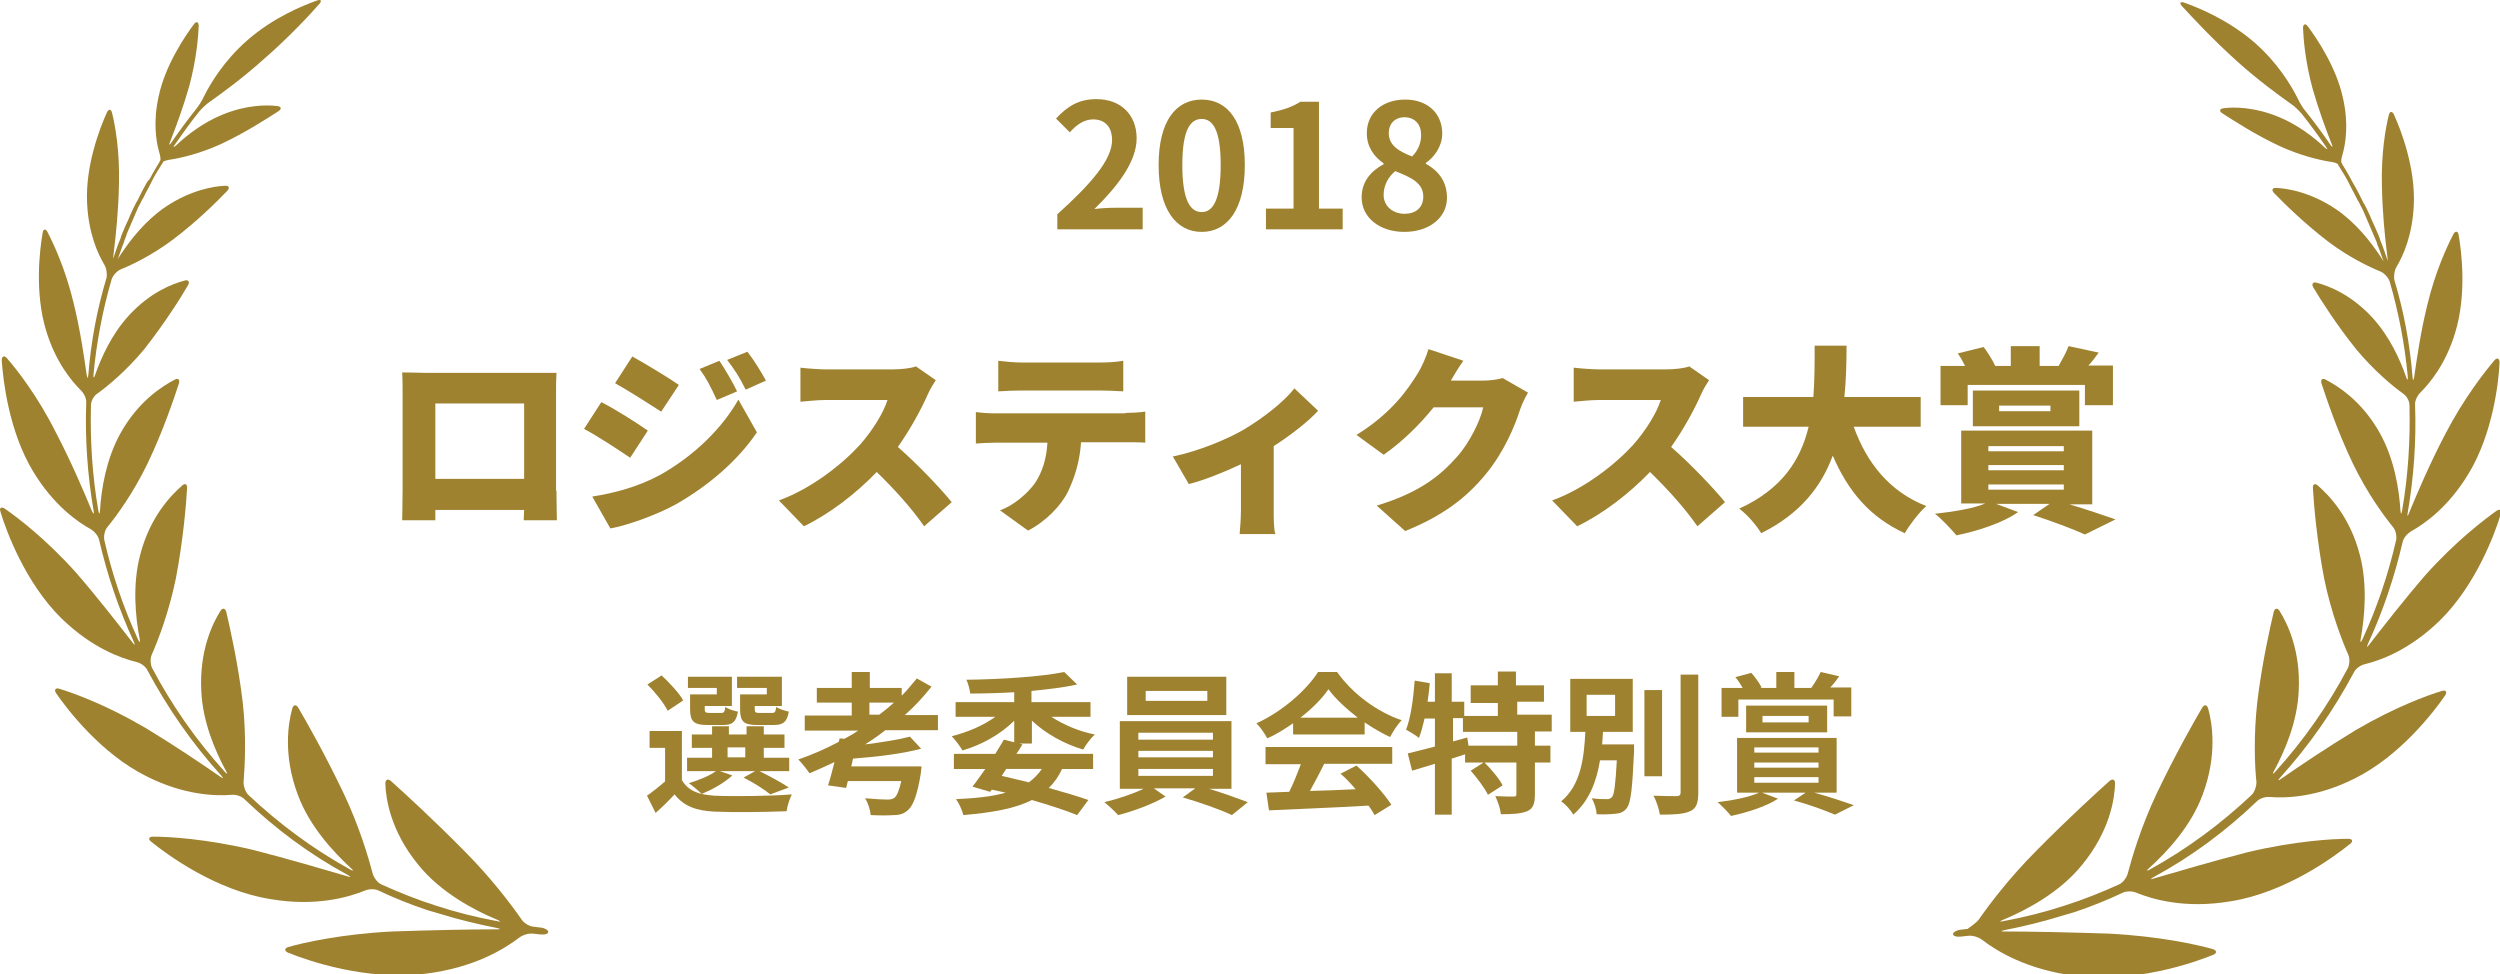 <?xml version="1.0" encoding="UTF-8"?>
<!-- Generator: Adobe Illustrator 22.1.0, SVG Export Plug-In . SVG Version: 6.00 Build 0)  -->
<svg xmlns="http://www.w3.org/2000/svg" xmlns:xlink="http://www.w3.org/1999/xlink" version="1.1" id="レイヤー_1" x="0px" y="0px" viewBox="0 0 580 226" style="enable-background:new 0 0 580 226;" xml:space="preserve">
<style type="text/css">
	.st0{fill:#9F8230;}
</style>
<g>
	<g>
		<path class="st0" d="M121,213.3c-2.3-3.3-7-9.6-13.4-16c-7.2-7.3-14.1-13.6-16.9-16.1c-0.7-0.6-1.3-0.4-1.3,0.6    c0.1,3.3,1.1,10.9,7.7,18.9c5,6.2,12.7,10.4,18.3,12.7c0.9,0.4,0.8,0.5-0.1,0.3c-4.9-0.9-9.6-2.1-14.2-3.6    c-4.4-1.4-8.6-3.1-12.6-4.9c-0.9-0.4-1.7-1.5-2-2.4c-1-3.8-3.1-11-6.8-18.8c-4.2-8.8-8.6-16.6-10.5-19.8c-0.5-0.8-1.1-0.8-1.4,0.2    c-0.9,3.2-2.2,10.7,1.3,20c2.7,7.3,8.2,13.2,12.3,17c0.7,0.6,0.6,0.8-0.2,0.3c-8.7-4.8-16.6-10.7-23.6-17.3    c-0.7-0.7-1.1-2-1.1-2.9c0.3-3.7,0.7-10.7-0.2-18.7c-1.1-9.1-3-17.4-3.8-20.8c-0.2-0.9-0.9-1.1-1.4-0.2c-1.7,2.7-4.9,9.1-4.4,18.5    c0.3,7.1,3.2,13.9,5.7,18.5c0.5,0.8,0.3,0.9-0.3,0.2c-6.6-7.3-12.2-15.3-16.8-24c-0.4-0.8-0.5-2.2-0.1-3.1c1.5-3.4,4-9.9,5.6-17.7    c1.7-8.9,2.4-17.3,2.6-20.9c0.1-1-0.5-1.3-1.2-0.6c-2.4,2.1-7.4,7.1-9.7,16.1c-1.8,6.9-1.1,14.3-0.1,19.4c0.2,0.9,0,1-0.4,0.1    c-3.4-7.4-6-15.1-7.8-23c-0.2-0.9,0.1-2.3,0.7-3c2.2-2.7,6-7.9,9.3-14.7c3.7-7.7,6.2-15.3,7.3-18.6c0.3-0.9-0.2-1.4-1-0.9    c-2.7,1.4-8.4,4.9-12.6,12.5c-3.3,6-4.4,12.9-4.7,17.8c-0.1,1-0.2,1-0.4,0c-1.4-8.1-1.9-16.2-1.7-24.4c0-1,0.7-2.2,1.5-2.7    c2.5-1.8,6.7-5.3,10.8-10.2C38.2,75,42,69,43.6,66.2c0.5-0.8,0.1-1.4-0.8-1.1c-2.7,0.7-8,2.7-13,8.2c-3.9,4.3-6.3,9.6-7.7,13.6    c-0.3,0.9-0.5,0.9-0.4-0.1c0.7-7.4,2.1-14.8,4.2-22c0.3-0.9,1.2-1.9,2.1-2.3c2.7-1.1,7.3-3.3,12.1-6.9c5.6-4.2,10.4-9,12.6-11.3    c0.7-0.7,0.4-1.3-0.5-1.2c-2.6,0.1-8,1-13.8,4.9c-4.6,3.1-8.1,7.6-10.3,10.9c-0.5,0.8-0.9,1.4-0.8,1.2c0-0.1,0.1-0.2,0.1-0.2    c0.2-0.5,0.3-0.9,0.5-1.4c0.2-0.5,0.3-0.9,0.5-1.4c0.2-0.5,0.4-0.9,0.5-1.4c0.2-0.5,0.4-0.9,0.5-1.4c0.2-0.5,0.4-0.9,0.6-1.4    c0.2-0.5,0.4-0.9,0.6-1.4c0.2-0.5,0.4-0.9,0.6-1.4c0.2-0.5,0.4-0.9,0.6-1.4c0.2-0.5,0.4-0.9,0.7-1.4c0.2-0.4,0.4-0.9,0.7-1.3    c0.2-0.5,0.5-0.9,0.7-1.4c0.2-0.4,0.5-0.9,0.7-1.3c0.2-0.5,0.5-0.9,0.7-1.4c0.2-0.4,0.5-0.9,0.7-1.3c0.3-0.4,0.5-0.9,0.8-1.3    c0.3-0.4,0.5-0.9,0.8-1.3c0.1-0.1,0.2-0.2,0.2-0.4c0.1-0.2,1-0.5,1.9-0.6c2.5-0.4,6.8-1.4,11.6-3.6c5.6-2.6,10.8-6,13.3-7.6    c0.8-0.5,0.7-1.1-0.3-1.2c-2.4-0.3-7.1-0.3-12.7,2c-4.4,1.8-8.2,4.7-10.7,7.1c-0.7,0.6-0.8,0.5-0.3-0.2c1.8-2.6,3.6-5.1,5.6-7.6    c0.6-0.7,1.7-1.8,2.5-2.3c2.8-2,7.5-5.4,12.3-9.7C67,8.7,72,3.3,74.1,0.9c0.6-0.7,0.4-1.1-0.5-0.8C70.5,1.2,63.4,4,57.2,9.5    c-5.2,4.6-8.3,9.7-9.9,12.9c-0.4,0.9-1.2,2.2-1.8,2.9c-2,2.5-3.9,5.1-5.7,7.7c-0.5,0.8-0.7,0.7-0.3-0.2c1.3-3.3,3-7.9,4.4-12.8    c1.7-6.3,2.1-11.5,2.2-14c0-1-0.6-1.1-1.1-0.4c-2.1,2.8-6.7,9.6-8.2,16.8c-1.3,5.8-0.6,10.3,0.1,12.8c0.3,0.9,0.4,1.8,0.3,2    c-0.1,0.1-0.2,0.3-0.2,0.4c-0.3,0.4-0.5,0.9-0.8,1.3c-0.3,0.5-0.5,0.9-0.8,1.4c-0.2,0.4-0.5,0.9-0.7,1.3C34.2,42,34,42.5,33.7,43    c-0.2,0.4-0.5,0.9-0.7,1.3c-0.2,0.5-0.5,0.9-0.7,1.4c-0.2,0.4-0.4,0.9-0.7,1.3c-0.2,0.5-0.5,0.9-0.7,1.4c-0.2,0.4-0.4,0.9-0.6,1.3    c-0.2,0.5-0.4,1-0.6,1.4c-0.2,0.4-0.4,0.9-0.6,1.3c-0.2,0.5-0.4,1-0.6,1.4c-0.2,0.5-0.4,0.9-0.5,1.4c-0.2,0.5-0.4,1-0.6,1.5    c-0.2,0.5-0.3,0.9-0.5,1.4c-0.2,0.5-0.3,1-0.5,1.5c0,0.1-0.1,0.2-0.1,0.3c-0.1,0.2,0-0.5,0.1-1.4c0.5-4,1.1-9.9,1.2-15.9    c0.2-7.6-0.9-13.6-1.6-16.4c-0.2-0.9-0.8-1-1.2-0.1c-1.6,3.5-5,12.3-4.6,20.9c0.3,7.1,2.5,11.9,4,14.4c0.5,0.8,0.7,2.2,0.5,3.1    c-2.2,7.3-3.6,14.8-4.2,22.4c-0.1,1-0.2,1-0.4,0c-0.6-4.2-1.5-10.4-3-16.5c-1.9-8-4.7-13.9-6.1-16.6C10.6,53,10,53.1,9.9,54    C9.2,57.9,8,67.9,10.7,76.7c2.2,7.3,5.9,11.7,8.1,13.9c0.7,0.7,1.3,1.9,1.2,2.9c-0.3,8.3,0.3,16.7,1.7,24.9c0.2,0.9,0,1-0.4,0.1    c-1.9-4.6-4.8-11.4-8.3-18.1C8.7,91.8,3.8,85.6,1.6,83.1c-0.6-0.7-1.2-0.5-1.2,0.5C0.7,88,2,100,7.7,109.4    c4.7,7.8,10.3,11.7,13.4,13.4c0.8,0.5,1.7,1.5,1.9,2.5c1.9,8.1,4.5,15.9,8,23.5c0.4,0.9,0.3,1-0.3,0.2    c-3.2-4.1-7.9-10.2-13.1-16.2C10.6,125,4,120,1.1,118c-0.8-0.5-1.3-0.2-1,0.7c1.3,4.4,5.8,16.6,14.2,24.8    c7,6.8,13.7,9.2,17.4,10.1c0.9,0.2,2.1,1,2.5,1.9c4.7,8.8,10.4,17,17.1,24.4c0.6,0.7,0.5,0.8-0.2,0.3c-4.3-3-10.7-7.3-17.3-11.3    c-9-5.3-16.7-8.1-20-9.1c-0.9-0.3-1.3,0.2-0.8,1c2.6,3.8,10.5,14.1,21,19.3c8.7,4.4,16,4.6,19.7,4.3c1-0.1,2.3,0.3,3,1    c7.1,6.8,15.1,12.8,24,17.6c0.8,0.5,0.8,0.6-0.1,0.3c-5.5-1.6-13.6-4-21.8-6.1c-10.9-2.6-19.7-3.1-23.3-3.1c-1,0-1.2,0.6-0.4,1.2    c3.7,3,15,11.3,27.7,13.3c10.6,1.8,18.2-0.5,21.9-2c0.9-0.4,2.3-0.4,3.1,0c3.6,1.7,7.3,3.2,11.2,4.5c0.9,0.3,1.7,0.5,1.7,0.5    c0,0,0.7,0.2,1.7,0.5c4.2,1.3,8.4,2.3,12.9,3.2c0.9,0.2,0.9,0.3,0,0.3c-6.2,0-15.4,0.2-24.3,0.5c-11.8,0.6-20.6,2.6-24.1,3.6    c-0.9,0.3-1,0.9-0.1,1.3c4.6,1.9,18.3,6.6,31.9,4.9c11.4-1.4,18.4-5.8,21.8-8.4c0.8-0.6,2.1-1,3.1-0.9c0.6,0.1,1.3,0.1,1.9,0.2    c1,0.1,1.7-0.2,1.7-0.6c0-0.4-0.8-0.9-1.7-1c-0.6-0.1-1.1-0.1-1.7-0.2C122.7,214.9,121.5,214.1,121,213.3z"></path>
	</g>
	<g>
		<path class="st0" d="M459.1,213.3c2.3-3.3,7-9.6,13.4-16c7.2-7.3,14.1-13.6,16.9-16.1c0.7-0.6,1.3-0.4,1.3,0.6    c-0.1,3.3-1.1,10.9-7.7,18.9c-5,6.2-12.7,10.4-18.3,12.7c-0.9,0.4-0.8,0.5,0.1,0.3c4.9-0.9,9.6-2.1,14.2-3.6    c4.4-1.4,8.6-3.1,12.6-4.9c0.9-0.4,1.7-1.5,2-2.4c1-3.8,3.1-11,6.8-18.8c4.2-8.8,8.6-16.6,10.5-19.8c0.5-0.8,1.1-0.8,1.4,0.2    c0.9,3.2,2.2,10.7-1.3,20c-2.7,7.3-8.2,13.2-12.4,17c-0.7,0.6-0.6,0.8,0.2,0.3c8.7-4.8,16.6-10.7,23.6-17.3c0.7-0.7,1.1-2,1.1-2.9    c-0.4-3.7-0.7-10.7,0.2-18.7c1.1-9.1,3-17.4,3.8-20.8c0.2-0.9,0.9-1.1,1.4-0.2c1.7,2.7,4.9,9.1,4.4,18.5    c-0.3,7.1-3.2,13.9-5.7,18.5c-0.5,0.8-0.3,0.9,0.3,0.2c6.6-7.3,12.2-15.3,16.8-24c0.4-0.8,0.5-2.2,0.1-3.1    c-1.5-3.4-4-9.9-5.6-17.7c-1.7-8.9-2.4-17.3-2.6-20.9c-0.1-1,0.5-1.3,1.2-0.6c2.4,2.1,7.4,7.1,9.7,16.1c1.8,6.9,1.1,14.3,0.2,19.4    c-0.2,0.9,0,1,0.4,0.1c3.4-7.4,6-15.1,7.8-23c0.2-0.9-0.1-2.3-0.7-3c-2.2-2.7-6-7.9-9.3-14.7c-3.7-7.7-6.2-15.3-7.3-18.6    c-0.3-0.9,0.2-1.4,1-0.9c2.7,1.4,8.4,4.9,12.6,12.5c3.3,6,4.4,12.9,4.7,17.8c0.1,1,0.2,1,0.4,0c1.4-8.1,1.9-16.2,1.7-24.4    c0-1-0.7-2.2-1.5-2.7c-2.5-1.8-6.7-5.3-10.8-10.2c-4.6-5.7-8.4-11.7-10-14.4c-0.5-0.8-0.1-1.4,0.8-1.1c2.7,0.7,8,2.7,13,8.2    c3.9,4.3,6.3,9.6,7.7,13.6c0.3,0.9,0.5,0.9,0.4-0.1c-0.7-7.4-2.1-14.8-4.2-22c-0.3-0.9-1.2-1.9-2.1-2.3c-2.7-1.1-7.3-3.3-12.1-6.9    c-5.5-4.2-10.4-9-12.6-11.3c-0.7-0.7-0.4-1.3,0.5-1.2c2.6,0.1,8,1,13.8,4.9c4.6,3.1,8.1,7.6,10.3,10.9c0.5,0.8,0.9,1.4,0.8,1.2    c0-0.1-0.1-0.2-0.1-0.2c-0.2-0.5-0.3-0.9-0.5-1.4c-0.2-0.5-0.3-0.9-0.5-1.4c-0.2-0.5-0.4-0.9-0.5-1.4c-0.2-0.5-0.4-0.9-0.6-1.4    c-0.2-0.5-0.4-0.9-0.6-1.4c-0.2-0.5-0.4-0.9-0.6-1.4c-0.2-0.5-0.4-0.9-0.6-1.4c-0.2-0.5-0.4-0.9-0.6-1.4c-0.2-0.5-0.4-0.9-0.7-1.4    c-0.2-0.4-0.4-0.9-0.7-1.3c-0.2-0.5-0.5-0.9-0.7-1.4c-0.2-0.4-0.5-0.9-0.7-1.3c-0.2-0.5-0.5-0.9-0.7-1.4c-0.2-0.4-0.5-0.9-0.7-1.3    c-0.3-0.4-0.5-0.9-0.8-1.3c-0.3-0.4-0.5-0.9-0.8-1.3c-0.1-0.1-0.1-0.2-0.2-0.4c-0.1-0.2-1-0.5-1.9-0.6c-2.5-0.4-6.8-1.4-11.6-3.6    c-5.6-2.6-10.8-6-13.3-7.6c-0.8-0.5-0.7-1.1,0.3-1.2c2.4-0.3,7.1-0.3,12.7,2c4.4,1.8,8.2,4.7,10.7,7.1c0.7,0.6,0.8,0.5,0.3-0.2    c-1.8-2.6-3.6-5.1-5.6-7.6c-0.6-0.7-1.7-1.8-2.5-2.3c-2.8-2-7.5-5.4-12.3-9.7c-5.8-5.2-10.8-10.6-13-13c-0.6-0.7-0.4-1.1,0.5-0.8    c3.1,1.1,10.2,3.9,16.5,9.4c5.2,4.6,8.3,9.7,9.9,12.9c0.4,0.9,1.2,2.2,1.8,2.9c2,2.5,3.9,5.1,5.7,7.7c0.5,0.8,0.7,0.7,0.3-0.2    c-1.3-3.3-3-7.9-4.4-12.8c-1.7-6.3-2.1-11.5-2.2-14c0-1,0.6-1.1,1.1-0.4c2.1,2.8,6.7,9.6,8.2,16.8c1.3,5.8,0.6,10.3-0.1,12.8    c-0.3,0.9-0.4,1.8-0.3,2c0.1,0.1,0.2,0.3,0.2,0.4c0.3,0.4,0.5,0.9,0.8,1.3c0.3,0.5,0.5,0.9,0.8,1.4c0.2,0.4,0.5,0.9,0.7,1.3    c0.3,0.5,0.5,0.9,0.8,1.4c0.2,0.4,0.5,0.9,0.7,1.3c0.2,0.5,0.5,0.9,0.7,1.4c0.2,0.4,0.4,0.9,0.7,1.3c0.2,0.5,0.5,0.9,0.7,1.4    c0.2,0.4,0.4,0.9,0.6,1.3c0.2,0.5,0.4,1,0.6,1.4c0.2,0.4,0.4,0.9,0.6,1.3c0.2,0.5,0.4,1,0.6,1.4c0.2,0.5,0.4,0.9,0.5,1.4    c0.2,0.5,0.4,1,0.6,1.5c0.2,0.5,0.3,0.9,0.5,1.4c0.2,0.5,0.3,1,0.5,1.5c0,0.1,0.1,0.2,0.1,0.3c0.1,0.2,0-0.5-0.1-1.4    c-0.5-4-1.1-9.9-1.2-15.9c-0.2-7.6,0.9-13.6,1.6-16.4c0.2-0.9,0.8-1,1.2-0.1c1.6,3.5,5,12.3,4.6,20.9c-0.3,7.1-2.5,11.9-4,14.4    c-0.5,0.8-0.7,2.2-0.5,3.1c2.2,7.3,3.6,14.8,4.2,22.4c0.1,1,0.2,1,0.4,0c0.6-4.2,1.5-10.4,3-16.5c1.9-8,4.7-13.9,6.1-16.6    c0.4-0.8,1.1-0.7,1.2,0.2c0.7,3.9,1.9,13.9-0.8,22.7c-2.2,7.3-5.9,11.7-8.1,13.9c-0.7,0.7-1.3,1.9-1.2,2.9    c0.3,8.3-0.3,16.7-1.7,24.9c-0.2,0.9,0,1,0.3,0.1c1.9-4.6,4.8-11.4,8.3-18.1c4.5-8.7,9.4-14.8,11.5-17.3c0.6-0.7,1.2-0.5,1.2,0.5    c-0.2,4.4-1.5,16.4-7.2,25.8c-4.7,7.8-10.3,11.7-13.4,13.4c-0.8,0.5-1.7,1.5-1.9,2.5c-1.9,8.1-4.5,15.9-8,23.5    c-0.4,0.9-0.3,1,0.3,0.2c3.2-4.1,7.9-10.2,13.1-16.2c7-7.8,13.6-12.8,16.4-14.8c0.8-0.5,1.3-0.2,1,0.7    c-1.3,4.4-5.8,16.6-14.2,24.8c-7,6.8-13.7,9.2-17.4,10.1c-0.9,0.2-2.1,1-2.5,1.9c-4.7,8.8-10.4,17-17.1,24.4    c-0.6,0.7-0.5,0.8,0.2,0.3c4.3-3,10.7-7.3,17.3-11.3c9-5.3,16.7-8.1,20-9.1c0.9-0.3,1.3,0.2,0.8,1c-2.6,3.8-10.5,14.1-21,19.3    c-8.7,4.4-16,4.6-19.7,4.3c-1-0.1-2.3,0.3-3,1c-7.1,6.8-15.1,12.8-24,17.6c-0.8,0.5-0.8,0.6,0.1,0.3c5.5-1.6,13.6-4,21.8-6.1    c10.9-2.6,19.7-3.1,23.3-3.1c1,0,1.2,0.6,0.4,1.2c-3.7,3-15,11.3-27.7,13.3c-10.6,1.8-18.2-0.5-21.9-2c-0.9-0.4-2.3-0.4-3.1,0    c-3.6,1.7-7.3,3.2-11.2,4.5c-0.9,0.3-1.7,0.5-1.7,0.5c0,0-0.7,0.2-1.7,0.5c-4.2,1.3-8.4,2.3-12.9,3.2c-0.9,0.2-0.9,0.3,0,0.3    c6.2,0,15.4,0.2,24.3,0.5c11.8,0.6,20.6,2.6,24.1,3.6c0.9,0.3,1,0.9,0.1,1.3c-4.6,1.9-18.3,6.6-31.9,4.9    c-11.4-1.4-18.4-5.8-21.8-8.4c-0.8-0.6-2.1-1-3.1-0.9c-0.6,0.1-1.3,0.1-1.9,0.2c-1,0.1-1.7-0.2-1.7-0.6c0-0.4,0.8-0.9,1.7-1    c0.6-0.1,1.1-0.1,1.7-0.2C457.3,214.9,458.5,214.1,459.1,213.3z"></path>
	</g>
</g>
<g>
	<path class="st0" d="M245.2,49.8c8-7.2,12.8-12.8,12.8-17.3c0-3-1.6-4.8-4.4-4.8c-2.2,0-4,1.4-5.4,3l-3.2-3.2   c2.7-2.9,5.3-4.5,9.4-4.5c5.6,0,9.3,3.6,9.3,9.1c0,5.4-4.4,11.1-9.8,16.4c1.5-0.2,3.4-0.3,4.8-0.3h6.4v5h-19.8V49.8z"></path>
	<path class="st0" d="M268.8,38.3c0-10.2,4-15.2,10-15.2c6,0,10,5,10,15.2s-4,15.5-10,15.5C272.8,53.8,268.8,48.5,268.8,38.3z    M283.2,38.3c0-8.3-1.9-10.7-4.4-10.7c-2.6,0-4.5,2.4-4.5,10.7c0,8.3,1.9,10.9,4.5,10.9C281.3,49.2,283.2,46.6,283.2,38.3z"></path>
	<path class="st0" d="M293.8,48.4h6.3V29.7h-5.3v-3.6c3-0.6,5-1.3,6.9-2.5h4.3v24.8h5.5v4.8h-17.8V48.4z"></path>
	<path class="st0" d="M315.9,45.8c0-3.8,2.3-6.2,5.1-7.7v-0.2c-2.3-1.6-3.9-3.9-3.9-7c0-4.8,3.8-7.8,8.9-7.8c5.2,0,8.6,3.2,8.6,7.9   c0,2.9-1.8,5.4-3.8,6.8v0.2c2.7,1.5,4.9,3.9,4.9,7.9c0,4.5-4,7.9-9.9,7.9C320.1,53.8,315.9,50.5,315.9,45.8z M330.2,45.6   c0-3.1-2.7-4.4-6.5-5.9c-1.6,1.3-2.7,3.3-2.7,5.5c0,2.7,2.2,4.4,4.9,4.4C328.4,49.6,330.2,48.2,330.2,45.6z M329.7,31.3   c0-2.4-1.4-4.1-3.9-4.1c-2,0-3.6,1.3-3.6,3.7c0,2.8,2.3,4.2,5.4,5.4C329.1,34.8,329.7,33.1,329.7,31.3z"></path>
	<path class="st0" d="M129.1,113.8c0,2,0.1,6.9,0.1,6.9h-7.7l0.1-2.4H101v2.4h-7.7c0,0,0.1-4.4,0.1-6.9V91.4c0-1.5,0-3.6-0.1-5   c1.9,0,4,0.1,5.3,0.1h25.7c1.2,0,3,0,4.8,0c-0.1,1.5-0.1,3.4-0.1,5V113.8z M101,93.6v17.5h20.6V93.6H101z"></path>
	<path class="st0" d="M150.3,99.9l-4.1,6.3c-2.8-1.9-7.5-5-10.7-6.7l4-6.2C142.9,95,147.7,98.1,150.3,99.9z M153.1,110.2   c7.9-4.4,14.5-10.9,18.2-17.5l4.3,7.6c-4.4,6.5-11,12.2-18.6,16.6c-4.7,2.6-11.5,5-15.4,5.7l-4.2-7.4   C142.5,114.4,147.9,113,153.1,110.2z M157.5,89.3l-4.1,6.2c-2.8-1.8-7.5-4.8-10.7-6.6l4-6.2C149.9,84.5,154.9,87.5,157.5,89.3z    M171,90.8l-4.7,2c-1.5-3.2-2.2-4.7-4-7.2l4.6-1.9C168.3,85.8,170,88.7,171,90.8z M177.7,88.3l-4.7,2.1c-1.6-3.2-2.5-4.5-4.3-6.9   l4.7-1.9C174.9,83.5,176.6,86.3,177.7,88.3z"></path>
	<path class="st0" d="M217.1,88.2c-0.4,0.6-1.4,2.2-1.9,3.4c-1.5,3.4-4,8-6.9,12.1c4.5,3.9,10,9.7,12.5,12.8l-6.4,5.6   c-2.9-4.2-6.9-8.6-11-12.6c-4.8,5-10.9,9.7-16.9,12.6l-5.8-6c7.5-2.7,14.7-8.4,18.8-12.9c3-3.4,5.5-7.5,6.4-10.4h-14.3   c-2.1,0-4.6,0.3-5.9,0.4v-7.9c1.6,0.2,4.6,0.4,5.9,0.4H207c2.3,0,4.5-0.3,5.5-0.7L217.1,88.2z"></path>
	<path class="st0" d="M261.1,95.8c1,0,3.3-0.1,4.6-0.3v7.2c-1.2-0.1-3.2-0.1-4.6-0.1h-10.3c-0.3,4.6-1.5,8.2-3,11.4   c-1.6,3.3-5.2,7-9.3,9.1l-6.5-4.7c3.1-1.1,6.3-3.8,8.1-6.3c1.8-2.7,2.7-5.8,2.9-9.4h-12c-1.3,0-3.4,0.1-4.6,0.2v-7.3   c1.4,0.2,3.2,0.3,4.6,0.3H261.1z M236.9,90.6c-1.6,0-3.8,0.1-5.3,0.2v-7.1c1.6,0.2,3.8,0.4,5.3,0.4h18.4c1.7,0,3.6-0.1,5.3-0.4v7.1   c-1.7-0.1-3.6-0.2-5.3-0.2H236.9z"></path>
	<path class="st0" d="M305.8,95.3c-2.2,2.4-6.1,5.5-10.3,8.2v14.9c0,1.7,0,4.5,0.4,5.5h-8.3c0.1-1,0.3-3.8,0.3-5.5v-10.7   c-4,1.9-8.8,3.8-12.1,4.6l-3.7-6.4c6-1.2,12.8-4.1,16.4-6.2c4.7-2.8,9.5-6.6,11.8-9.6L305.8,95.3z"></path>
	<path class="st0" d="M354.5,91.1c-0.6,1-1.3,2.4-1.8,3.8c-1.2,3.8-3.7,9.9-8,15.1c-4.5,5.5-10,9.7-18.7,13.2l-6.6-5.9   c9.9-3,14.7-6.9,18.6-11.3c2.9-3.2,5.5-8.5,6.1-11.5h-11.5c-3.3,4.1-7.4,8.1-11.6,11l-6.3-4.6c8.1-5,11.9-10.5,14.3-14.4   c0.8-1.3,1.9-3.7,2.4-5.5l8.1,2.7c-1.1,1.5-2.2,3.4-2.9,4.6h7.4c1.5,0,3.4-0.2,4.6-0.6L354.5,91.1z"></path>
	<path class="st0" d="M396.5,88.2c-0.4,0.6-1.4,2.2-1.9,3.4c-1.5,3.4-4,8-6.9,12.1c4.5,3.9,10,9.7,12.5,12.8l-6.4,5.6   c-2.9-4.2-6.9-8.6-11-12.6c-4.8,5-10.9,9.7-16.9,12.6l-5.8-6c7.5-2.7,14.7-8.4,18.8-12.9c3-3.4,5.5-7.5,6.4-10.4H371   c-2.1,0-4.6,0.3-5.9,0.4v-7.9c1.6,0.2,4.6,0.4,5.9,0.4h15.4c2.3,0,4.5-0.3,5.5-0.7L396.5,88.2z"></path>
	<path class="st0" d="M430.1,99.1c3,8.3,8.3,15,16.8,18.3c-1.7,1.5-3.9,4.4-5,6.3c-8.1-3.7-13.2-9.8-16.7-18   c-2.6,7.1-7.5,13.5-16.6,18c-1.1-1.8-3.1-4.2-5.1-5.7c10.1-4.6,14.3-11.5,16.1-19h-15.2v-6.9h16.3c0.3-4,0.3-8.1,0.3-11.9h7.4   c0,3.8-0.1,7.9-0.5,11.9h17.7v6.9H430.1z"></path>
	<path class="st0" d="M480.1,117c4,1.2,8.1,2.6,10.7,3.5l-7.1,3.5c-2.6-1.2-7.4-3-12-4.5l3.8-2.6h-12.4l5.1,1.9   c-3.5,2.5-9.4,4.4-14.3,5.4c-1.2-1.4-3.5-3.9-5-5c4.3-0.5,8.9-1.2,11.7-2.4H455v-16.9h30.4V117H480.1z M456.4,94h-6.2v-9.1h5.7   c-0.5-1-1.1-2.1-1.7-2.9l6-1.5c1,1.3,2.1,3.1,2.7,4.4l-0.1,0h3.7v-4.6h6.7v4.6h4.4c0.8-1.4,1.8-3.2,2.3-4.6l7,1.5   c-0.8,1.1-1.6,2.2-2.4,3h5.7V94h-6.5v-4.7h-27.2V94z M457.7,98.9v-8.3h24.7v8.3H457.7z M461.3,104.7h17.5v-1.2h-17.5V104.7z    M461.3,109.1h17.5v-1.2h-17.5V109.1z M461.3,113.6h17.5v-1.2h-17.5V113.6z M463.8,95.4h11.9v-1.3h-11.9V95.4z"></path>
	<path class="st0" d="M169.9,179.9c-1.8,1.7-4.7,3.3-7.1,4.3c0.9,0.2,1.8,0.3,2.9,0.4c4.4,0.2,13,0.1,18-0.3c-0.5,1-1.1,2.8-1.2,3.9   c-4.5,0.2-12.3,0.3-16.7,0.1c-4.2-0.2-7.1-1.2-9.3-4c-1.3,1.4-2.7,2.8-4.4,4.3l-2-4c1.3-0.9,2.8-2.1,4.2-3.3v-7.8h-3.6v-3.9h7.5   V181c1,1.7,2.5,2.7,4.6,3.2c-0.7-0.7-2.1-1.9-3-2.5c2.3-0.7,4.8-1.7,6.3-2.8h-6.7v-3.1h5.8v-2.3h-4.7v-3.1h4.7v-1.9h3.9v1.9h4.1   v-1.9h4v1.9h4.8v3.1h-4.8v2.3h5.9v3.1h-6.9c2.4,1.2,5.2,2.7,6.8,3.8l-4.3,1.6c-1.3-1.1-3.8-2.7-6.2-3.9l2.7-1.5h-8.2L169.9,179.9z    M154.9,164.9c-0.8-1.7-2.9-4.3-4.7-6.1l3.3-2.1c1.8,1.7,4.1,4.1,5,5.8L154.9,164.9z M166.3,159.6h-6.7V157h10.2v6.8h-6.3v0.7   c0,0.7,0.1,0.9,1.1,0.9h2.7c0.7,0,0.8-0.2,1-1.4c0.6,0.5,1.9,0.9,2.9,1.1c-0.4,2.4-1.3,3.1-3.4,3.1h-3.7c-3.1,0-4-0.8-4-3.7v-3.4   h6.2V159.6z M168.8,175.7h4.1v-2.3h-4.1V175.7z M177.9,159.6H171V157h10.4v6.8h-6.3v0.7c0,0.8,0.2,0.9,1.1,0.9h2.9   c0.7,0,0.8-0.2,1-1.4c0.6,0.5,2,0.9,2.9,1.1c-0.4,2.4-1.3,3.1-3.5,3.1h-3.8c-3.2,0-4-0.8-4-3.7v-3.4h6.2V159.6z"></path>
	<path class="st0" d="M205.4,169.4c-1.5,1.2-3.1,2.3-4.7,3.3c4-0.5,7.8-1.1,10.4-1.8l2.6,2.8c-4.4,1.2-10.5,1.9-15.8,2.3l-0.4,1.8   h16.3c0,0-0.1,1.2-0.2,1.8c-0.8,4.8-1.7,7.2-2.9,8.3c-1,0.9-1.9,1.2-3.4,1.2c-1.2,0.1-3.2,0.1-5.3,0c-0.1-1.2-0.6-2.8-1.3-3.9   c2.1,0.2,4.3,0.3,5.2,0.3c0.7,0,1.1-0.1,1.6-0.4c0.6-0.5,1.1-1.7,1.6-3.9h-12.4l-0.4,1.6l-4.2-0.6c0.5-1.5,1-3.4,1.5-5.4   c-1.9,0.9-3.9,1.8-5.8,2.6c-0.6-0.9-1.8-2.4-2.6-3.2c3.2-1.1,6.4-2.5,9.4-4.1l0.2-0.8l1.1,0.1c1.1-0.6,2.2-1.2,3.2-1.9h-12.4v-3.5   h10.9V163h-8.1v-3.4h8.1v-3.7h4.2v3.7h7.4v1.8c1.3-1.3,2.4-2.7,3.5-4l3.4,1.9c-1.8,2.3-3.9,4.6-6.2,6.6h7.7v3.5H205.4z M204,165.8   c1.2-0.9,2.3-1.8,3.4-2.8h-5.7v2.8H204z"></path>
	<path class="st0" d="M239.5,172.5h-3l0.7,0.2c-0.4,0.7-0.9,1.5-1.4,2.2h17.8v3.5h-7.2c-0.8,1.7-1.8,3.2-3.1,4.4   c3.5,1,6.7,1.9,9.2,2.8l-2.6,3.5c-2.7-1.1-6.4-2.3-10.5-3.5c-3.9,2-9.1,2.9-15.9,3.5c-0.3-1.2-1-2.7-1.7-3.7   c4.6-0.2,8.4-0.6,11.5-1.5c-1-0.2-2.1-0.5-3.2-0.7l-0.4,0.5l-4.1-1.2c0.9-1.1,1.9-2.6,3-4.1h-7.3v-3.5h9.6c0.7-1.1,1.4-2.3,2-3.3   l2.4,0.6v-5c-3.1,3.1-7.5,5.6-12,6.9c-0.6-1-1.7-2.5-2.5-3.3c3.6-0.9,7.4-2.5,10.1-4.5h-9.2v-3.4h13.6v-2.3   c-3.5,0.2-6.9,0.3-10.2,0.3c-0.1-0.9-0.5-2.4-0.9-3.2c8-0.1,17.4-0.7,22.7-1.8l3,2.9c-3.1,0.7-6.7,1.1-10.6,1.5v2.6H253v3.4h-9.1   c2.8,1.8,6.4,3.4,10.1,4.1c-0.9,0.8-2.1,2.4-2.7,3.5c-4.4-1.3-8.7-3.7-11.9-6.7V172.5z M233.5,178.3l-1.1,1.7   c2.1,0.5,4.2,1,6.3,1.5c1.2-0.9,2.2-1.9,3-3.1H233.5z"></path>
	<path class="st0" d="M280.2,182.9c3.3,1,6.9,2.3,9.3,3.2l-3.7,3c-2.7-1.3-7.6-3-11.4-4.1l2.9-2.1h-9.6l2.7,1.9   c-2.9,1.7-7.4,3.4-11,4.3c-0.8-0.9-2.2-2.2-3.2-3c3-0.7,6.6-1.9,9.1-3.1h-5.5v-15.7h25.9v15.7H280.2z M284.5,165.9h-23V157h23   V165.9z M264.1,171.6h17.3V170h-17.3V171.6z M264.1,175.7h17.3v-1.5h-17.3V175.7z M264.1,180h17.3v-1.6h-17.3V180z M280.1,160.3   h-14.3v2.3h14.3V160.3z"></path>
	<path class="st0" d="M300,167.8c-1.9,1.3-3.9,2.6-6,3.5c-0.5-1-1.6-2.6-2.5-3.5c6-2.7,11.6-7.7,14.3-11.9h4.4   c3.7,5.2,9.4,9.3,15,11.2c-1.1,1.1-2,2.6-2.7,3.9c-1.9-0.9-4-2.1-5.9-3.4v2.8H300V167.8z M293.7,173.3H323v3.9h-15.8   c-1,2.1-2.2,4.3-3.3,6.3c3.4-0.1,7-0.2,10.6-0.4c-1.1-1.3-2.3-2.6-3.5-3.6l3.7-1.9c3.1,2.8,6.4,6.5,8.1,9.1l-3.9,2.4   c-0.4-0.7-0.8-1.4-1.4-2.2c-8.3,0.5-17,0.8-23.1,1.1l-0.6-4.1l5.3-0.2c1-2,1.9-4.3,2.7-6.4h-8.2V173.3z M315,166.5   c-2.7-2.1-5.2-4.4-6.8-6.6c-1.5,2.2-3.8,4.5-6.5,6.6H315z"></path>
	<path class="st0" d="M356.1,169.8v3.2h3.6v3.9h-3.6v7.4c0,2.1-0.4,3.3-1.8,3.9c-1.5,0.6-3.4,0.7-6.1,0.7c-0.1-1.2-0.7-3-1.3-4.2   c1.8,0.1,3.7,0.1,4.2,0.1c0.6,0,0.7-0.1,0.7-0.6v-7.3h-7.4c1.6,1.6,3.4,3.7,4.2,5.3l-3.4,2.2c-0.7-1.5-2.5-3.9-4-5.6l3-1.9h-4.3   V175c-1,0.3-2.1,0.7-3.1,1v13h-3.9v-11.8c-1.9,0.6-3.7,1.1-5.3,1.6l-1-4c1.7-0.4,3.9-1,6.3-1.6v-6.5h-2.4c-0.4,1.7-0.8,3.2-1.3,4.5   c-0.6-0.5-2.2-1.5-3-1.9c1.1-2.8,1.7-7.2,2-11.4l3.5,0.6c-0.1,1.4-0.3,2.8-0.5,4.3h1.7v-6.6h3.9v6.6h2.9v3.3h7.8v-3h-6.3V159h6.3   v-3.2h4.2v3.2h6.5v3.8H352v3h8v3.9H356.1z M352,169.8h-12.6v-3.2h-2.3v5.4l3.3-0.9l0.3,1.9H352V169.8z"></path>
	<path class="st0" d="M379.1,172.8c0,0,0,1,0,1.5c-0.4,8.5-0.7,11.9-1.7,13.2c-0.7,0.9-1.5,1.2-2.7,1.3c-1,0.1-2.6,0.2-4.3,0.1   c0-1.1-0.5-2.6-1.1-3.7c1.4,0.2,2.8,0.2,3.5,0.2c0.5,0,0.8-0.1,1.2-0.5c0.5-0.6,0.8-2.9,1.1-8.5h-3.9c-0.8,4.9-2.5,9.4-6.2,12.6   c-0.6-1.1-1.8-2.4-2.8-3.1c4.6-3.8,5.3-10.2,5.6-16.1h-3.5v-12.3h14.5v12.3h-6.9c-0.1,1-0.1,1.9-0.2,2.9H379.1z M368.1,166.1h6.6   v-4.9h-6.6V166.1z M385.6,180.1h-4.1v-20h4.1V180.1z M394,156.6v27.3c0,2.5-0.5,3.7-1.9,4.3c-1.5,0.7-3.8,0.8-7,0.8   c-0.2-1.2-0.8-3.2-1.5-4.4c2.3,0.1,4.6,0.1,5.3,0.1c0.7,0,1-0.2,1-0.9v-27.3H394z"></path>
	<path class="st0" d="M420.9,183.9c3.3,0.9,6.9,2.1,9.2,2.9l-4.4,2.2c-2.1-0.9-5.8-2.3-9.5-3.3l2.7-1.8h-10.1l3.7,1.4   c-2.7,1.8-7.2,3.2-10.9,4c-0.7-0.9-2.2-2.4-3.1-3.2c3.5-0.4,7.4-1.2,9.6-2.2H403v-12.7h23.1v12.7H420.9z M403.3,166.3h-3.9v-6.7   h4.9c-0.5-0.9-1.1-1.8-1.7-2.5l3.7-1c0.9,1,1.9,2.4,2.4,3.4l-0.4,0.1h3.8v-3.7h4.2v3.7h3.9c0.8-1.1,1.7-2.6,2.2-3.7l4.3,1   c-0.7,1-1.4,1.9-2.1,2.6h4.9v6.7h-4.1v-3.9h-22.1V166.3z M405.1,169.9v-6.2h18.8v6.2H405.1z M407,174.6h14.9v-1.2H407V174.6z    M407,178.1h14.9v-1.2H407V178.1z M407,181.6h14.9v-1.3H407V181.6z M408.9,167.6h10.7v-1.5h-10.7V167.6z"></path>
</g>
</svg>
